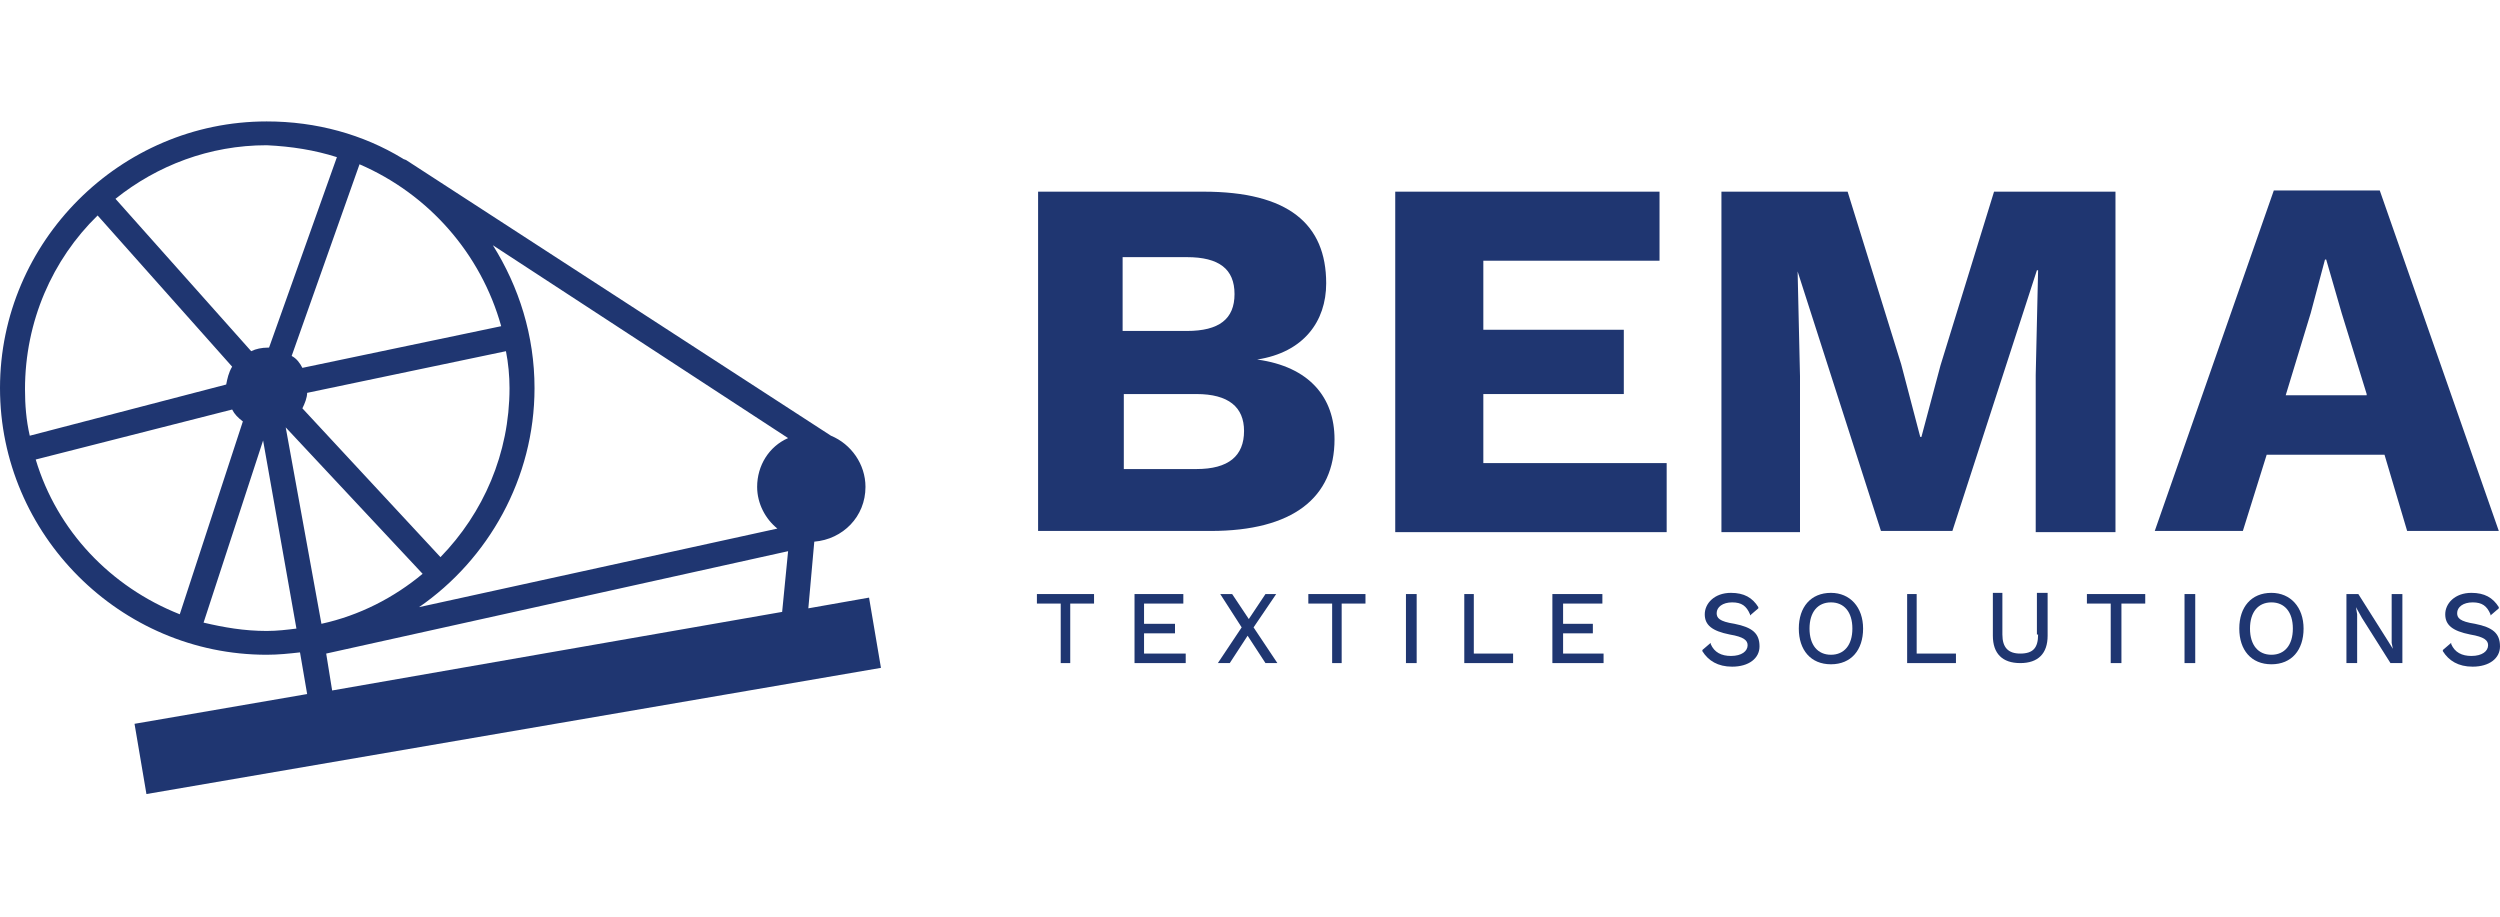 <?xml version="1.0" encoding="UTF-8"?> <!-- Generator: Adobe Illustrator 24.3.0, SVG Export Plug-In . SVG Version: 6.00 Build 0) --> <svg xmlns="http://www.w3.org/2000/svg" xmlns:xlink="http://www.w3.org/1999/xlink" version="1.1" id="logo-bema-ori" x="0px" y="0px" viewBox="0 0 210 77" style="enable-background:new 0 0 210 77;" width="210" height="77" xml:space="preserve"> <style type="text/css"> .st0{fill:#1F3671;} </style> <g> <path class="st0" d="M87.2,16.1h13.9c7.1,0,10.3,2.7,10.3,7.7c0,3.2-1.9,5.8-5.8,6.4v0c4.4,0.6,6.5,3.2,6.5,6.7 c0,4.9-3.5,7.7-10.4,7.7H87.2V16.1z M99.7,27.8c2.7,0,4-1,4-3.1c0-2.1-1.3-3.1-4-3.1h-5.4v6.2H99.7z M100.5,39.4c2.7,0,4-1.1,4-3.2 c0-2-1.3-3.1-4-3.1h-6.1v6.3H100.5z"></path> <path class="st0" d="M140,38.9v5.8h-22.8V16.1h22.2v5.8h-14.8v5.8h11.8v5.4h-11.8v5.8H140z"></path> <path class="st0" d="M177.6,44.7H171V31.5l0.2-8.8h-0.1l-7.1,21.9h-6L151,22.8H151l0.2,8.8v13.1h-6.6V16.1h10.6l4.5,14.5l1.6,6.1 h0.1l1.6-6l4.5-14.6h10.2V44.7z"></path> <path class="st0" d="M200.3,38.2h-9.9l-2,6.4H181l10-28.6h8.9l10,28.6h-7.7L200.3,38.2z M198.8,33.1l-2.1-6.8l-1.3-4.5h-0.1 l-1.2,4.5l-2.1,6.9H198.8z"></path> </g> <g> <polygon class="st0" points="87.1,50.7 89.1,50.7 89.1,55.7 89.9,55.7 89.9,50.7 91.9,50.7 91.9,49.9 87.1,49.9 "></polygon> <polygon class="st0" points="96.1,53.2 98.7,53.2 98.7,52.4 96.1,52.4 96.1,50.7 99.4,50.7 99.4,49.9 95.3,49.9 95.3,55.7 99.6,55.7 99.6,54.9 96.1,54.9 "></polygon> <polygon class="st0" points="107.2,49.9 106.3,49.9 104.9,52 103.5,49.9 103.5,49.9 102.5,49.9 104.3,52.7 102.3,55.7 103.3,55.7 104.8,53.4 106.3,55.7 107.3,55.7 105.3,52.7 "></polygon> <polygon class="st0" points="109.9,50.7 111.9,50.7 111.9,55.7 112.7,55.7 112.7,50.7 114.7,50.7 114.7,49.9 109.9,49.9 "></polygon> <rect x="118.1" y="49.9" class="st0" width="0.9" height="5.8"></rect> <polygon class="st0" points="123.8,49.9 123,49.9 123,55.7 127.1,55.7 127.1,54.9 123.8,54.9 "></polygon> <polygon class="st0" points="131.3,53.2 133.8,53.2 133.8,52.4 131.3,52.4 131.3,50.7 134.6,50.7 134.6,49.9 130.4,49.9 130.4,55.7 134.7,55.7 134.7,54.9 131.3,54.9 "></polygon> <path class="st0" d="M145.7,52.4c-1.3-0.2-1.5-0.5-1.5-0.9c0-0.5,0.5-0.9,1.3-0.9c0.8,0,1.2,0.3,1.5,1l0,0.1l0.7-0.6l0-0.1 c-0.5-0.8-1.2-1.2-2.3-1.2c-1.4,0-2.2,0.9-2.2,1.8c0,0.9,0.6,1.4,2.1,1.7c1.2,0.2,1.5,0.5,1.5,0.9c0,0.5-0.5,0.9-1.4,0.9 c-0.8,0-1.4-0.3-1.7-1l0-0.1l-0.7,0.6l0,0.1c0.5,0.8,1.3,1.3,2.5,1.3c1.4,0,2.3-0.7,2.3-1.7C147.8,53.2,147.2,52.7,145.7,52.4z"></path> <path class="st0" d="M153.8,49.8c-1.7,0-2.7,1.2-2.7,3s1,3,2.7,3c1.7,0,2.7-1.2,2.7-3S155.4,49.8,153.8,49.8z M155.6,52.8 c0,1.4-0.7,2.2-1.8,2.2c-1.1,0-1.8-0.8-1.8-2.2s0.7-2.2,1.8-2.2C154.9,50.6,155.6,51.4,155.6,52.8z"></path> <polygon class="st0" points="161,49.9 160.2,49.9 160.2,55.7 164.3,55.7 164.3,54.9 161,54.9 "></polygon> <path class="st0" d="M171.2,53.3c0,1.1-0.4,1.6-1.5,1.6c-1,0-1.5-0.5-1.5-1.6v-3.5h-0.8v3.6c0,1.5,0.8,2.3,2.3,2.3 c1.5,0,2.3-0.8,2.3-2.3v-3.6h-0.9V53.3z"></path> <polygon class="st0" points="175.3,50.7 177.3,50.7 177.3,55.7 178.2,55.7 178.2,50.7 180.2,50.7 180.2,49.9 175.3,49.9 "></polygon> <rect x="183.5" y="49.9" class="st0" width="0.9" height="5.8"></rect> <path class="st0" d="M190.8,49.8c-1.7,0-2.7,1.2-2.7,3s1,3,2.7,3c1.7,0,2.7-1.2,2.7-3S192.4,49.8,190.8,49.8z M192.6,52.8 c0,1.4-0.7,2.2-1.8,2.2c-1.1,0-1.8-0.8-1.8-2.2s0.7-2.2,1.8-2.2C191.9,50.6,192.6,51.4,192.6,52.8z"></path> <polygon class="st0" points="200.9,54 201,54.5 200.5,53.7 198.1,49.9 197.1,49.9 197.1,55.7 198,55.7 198,51.6 197.9,51 198.4,51.9 200.8,55.7 201.8,55.7 201.8,49.9 200.9,49.9 "></polygon> <path class="st0" d="M207.9,52.4c-1.3-0.2-1.5-0.5-1.5-0.9c0-0.5,0.5-0.9,1.3-0.9c0.8,0,1.2,0.3,1.5,1l0,0.1l0.7-0.6l0-0.1 c-0.5-0.8-1.2-1.2-2.3-1.2c-1.4,0-2.2,0.9-2.2,1.8c0,0.9,0.6,1.4,2.1,1.7c1.2,0.2,1.5,0.5,1.5,0.9c0,0.5-0.5,0.9-1.4,0.9 c-0.8,0-1.4-0.3-1.7-1l0-0.1l-0.7,0.6l0,0.1c0.5,0.8,1.3,1.3,2.5,1.3c1.4,0,2.3-0.7,2.3-1.7C210,53.2,209.4,52.7,207.9,52.4z"></path> </g> <path class="st0" d="M73,50.2l-5.1,0.9l0.5-5.6c2.4-0.2,4.3-2.1,4.3-4.6c0-1.9-1.2-3.6-2.9-4.3L34.2,13.5c-0.1-0.1-0.3-0.1-0.4-0.2 c-3.3-2-7.2-3.1-11.4-3.1C10.1,10.2,0,20.3,0,32.6s10.1,22.4,22.4,22.4c1,0,1.9-0.1,2.8-0.2l0.6,3.5l-14.5,2.5l1,5.9L74,56.1 L73,50.2z M42.1,27.4l-16.7,3.5c-0.2-0.4-0.5-0.8-0.9-1l5.7-16.1C36,16.3,40.4,21.3,42.1,27.4z M42.8,32.6c0,5.5-2.2,10.5-5.8,14.2 L25.4,34.3c0.2-0.4,0.4-0.9,0.4-1.3l16.7-3.5C42.7,30.5,42.8,31.6,42.8,32.6z M35.5,48.2c-2.4,2-5.3,3.5-8.5,4.2L24,35.9L35.5,48.2z M44.9,32.6c0-4.4-1.3-8.5-3.5-12l24.8,16.2c-1.6,0.7-2.6,2.3-2.6,4.1c0,1.4,0.7,2.7,1.7,3.5L35.2,51C41,47,44.9,40.2,44.9,32.6z M28.3,13.2l-5.7,16c0,0-0.1,0-0.1,0c-0.5,0-1,0.1-1.4,0.3L9.7,16.7c3.5-2.8,7.9-4.5,12.7-4.5C24.5,12.3,26.4,12.6,28.3,13.2z M8.2,18.1l11.3,12.7c-0.3,0.5-0.4,1-0.5,1.5L2.5,36.6c-0.3-1.3-0.4-2.6-0.4-3.9C2.1,27,4.4,21.8,8.2,18.1z M3,38.6l16.5-4.2 c0.2,0.4,0.5,0.7,0.9,1l-5.3,16.2C9.3,49.3,4.8,44.6,3,38.6z M22.4,53c-1.9,0-3.6-0.3-5.3-0.7l5-15.3l2.8,15.8 C24.1,52.9,23.3,53,22.4,53z M27.4,54.9l38.8-8.6l-0.5,5.1L27.9,58L27.4,54.9z"></path> </svg> 